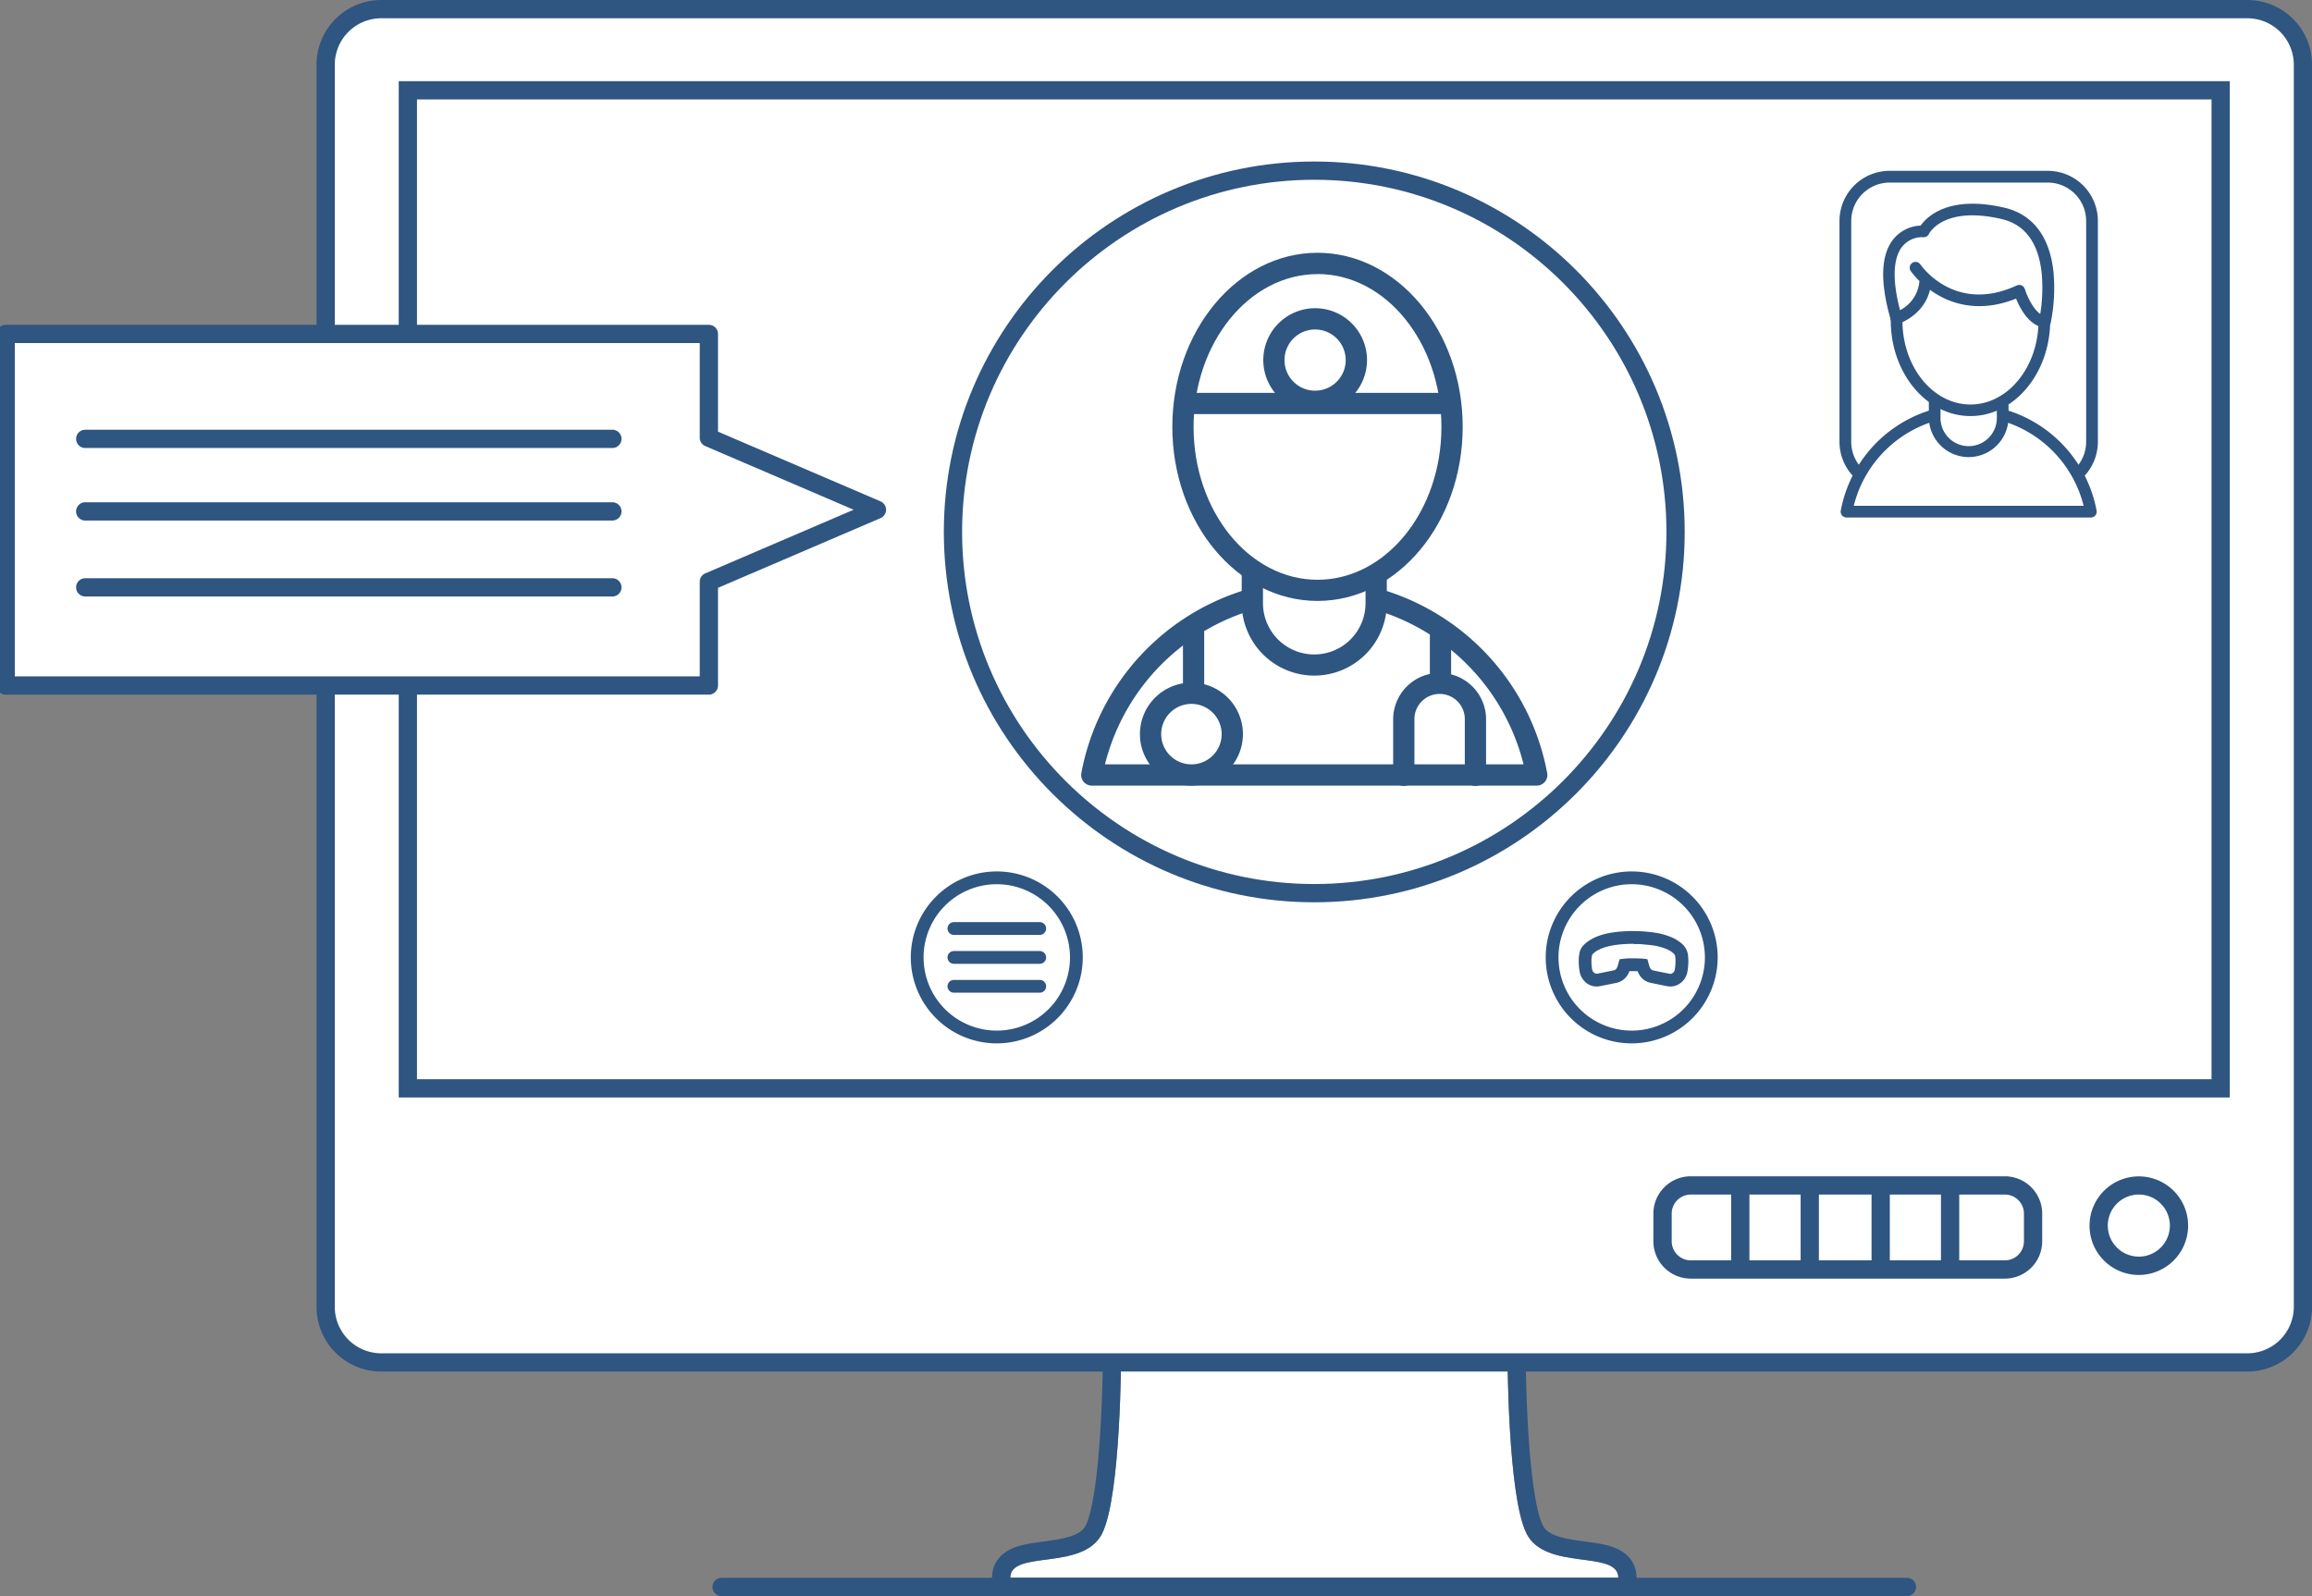 <svg xmlns="http://www.w3.org/2000/svg" viewBox="0 0 1266.21 874.24"><rect x="0" y="0" width="1266.21" height="874.24" fill="#808080" stroke="none"/><defs><style>.cls-1{fill:#fff;}.cls-2{fill:#2f5581;}</style></defs><g id="Ebene_12" data-name="Ebene 12"><path class="cls-1" d="M717,864.24H886.3c0-15.61-39.88-3.47-50.28-24.28s-10.41-98.7-10.41-98.7H614s0,77.9-10.4,98.7-50.29,8.67-50.29,24.28H717Z"/><path class="cls-2" d="M825.62,741.26s0,77.9,10.4,98.7,50.28,8.67,50.28,24.28h-333c0-15.61,39.88-3.47,50.29-24.28s10.4-98.7,10.4-98.7H825.62m10-10H604v10c0,29.21-2.54,80.62-9.35,94.23-2.89,5.78-11.46,7.33-23.25,8.89-5.81.77-11.31,1.5-16,3.33-10.54,4.14-12.11,12.13-12.11,16.53v10h353v-10c0-4.4-1.57-12.39-12.11-16.53-4.67-1.83-10.16-2.56-16-3.33-11.79-1.56-20.36-3.11-23.25-8.89-6.81-13.62-9.34-65-9.34-94.23v-10Z"/><rect class="cls-1" x="178.35" y="5" width="1082.85" height="741.26" rx="30.45"/><path class="cls-2" d="M1230.76,751.26H208.8a35.49,35.49,0,0,1-35.45-35.45V35.45A35.49,35.49,0,0,1,208.8,0h1022a35.49,35.49,0,0,1,35.45,35.45V715.81A35.49,35.49,0,0,1,1230.76,751.26ZM208.8,10a25.48,25.48,0,0,0-25.45,25.45V715.81a25.48,25.48,0,0,0,25.45,25.45h1022a25.48,25.48,0,0,0,25.45-25.45V35.45A25.48,25.48,0,0,0,1230.76,10Z"/><rect class="cls-1" x="223.37" y="49.48" width="992.82" height="546.66"/><path class="cls-2" d="M1221.19,601.14H218.37V44.48H1221.19Zm-992.82-10h982.82V54.48H228.37Z"/><path class="cls-2" d="M1044.36,874.24H395.21a5,5,0,0,1,0-10h649.15a5,5,0,0,1,0,10Z"/><circle class="cls-1" cx="719.78" cy="291.34" r="197.88"/><path class="cls-2" d="M719.78,494.22c-111.86,0-202.87-91-202.87-202.88s91-202.87,202.87-202.87,202.88,91,202.88,202.87S831.65,494.22,719.78,494.22Zm0-395.75c-106.35,0-192.87,86.52-192.87,192.87s86.52,192.88,192.87,192.88,192.88-86.53,192.88-192.88S826.13,98.47,719.78,98.47Z"/><path class="cls-1" d="M841.62,424.49a124,124,0,0,0-243.68,0Z"/><path class="cls-2" d="M841.62,430.31H597.94a5.83,5.83,0,0,1-5.72-6.89,129.77,129.77,0,0,1,255.12,0,5.81,5.81,0,0,1-5.72,6.89ZM605.16,418.67H834.41a118.15,118.15,0,0,0-229.25,0Z"/><rect class="cls-1" x="685.87" y="257.04" width="67.82" height="107.19" rx="33.91"/><path class="cls-2" d="M719.78,370.06a39.78,39.78,0,0,1-39.73-39.73V291a39.73,39.73,0,0,1,79.46,0v39.38A39.77,39.77,0,0,1,719.78,370.06Zm0-107.2A28.13,28.13,0,0,0,691.69,291v39.38a28.09,28.09,0,0,0,56.18,0V291A28.13,28.13,0,0,0,719.78,262.86Z"/><path class="cls-1" d="M721.56,323.33c-40.7,0-73.69-40.08-73.69-89.52s33-89.53,73.69-89.53,73.69,40.08,73.69,89.53-33,89.52-73.69,89.52"/><path class="cls-2" d="M721.56,329.15c-43.84,0-79.51-42.77-79.51-95.34s35.67-95.35,79.51-95.35,79.51,42.77,79.51,95.35S765.4,329.15,721.56,329.15Zm0-179c-37.42,0-67.87,37.55-67.87,83.71s30.45,83.7,67.87,83.7,67.87-37.55,67.87-83.7S759,150.1,721.56,150.1Z"/><path class="cls-2" d="M792.92,226.82H650.2a5.82,5.82,0,0,1,0-11.64H792.92a5.82,5.82,0,1,1,0,11.64Z"/><path class="cls-2" d="M653.69,385.55a5.83,5.83,0,0,1-5.82-5.82v-33a5.82,5.82,0,1,1,11.64,0v33A5.82,5.82,0,0,1,653.69,385.55Z"/><path class="cls-2" d="M788.91,375.07a5.81,5.81,0,0,1-5.82-5.82V346.69a5.82,5.82,0,0,1,11.64,0v22.56A5.82,5.82,0,0,1,788.91,375.07Z"/><circle class="cls-1" cx="652.51" cy="402.11" r="22.38"/><path class="cls-2" d="M652.51,430.31a28.2,28.2,0,1,1,28.2-28.2A28.23,28.23,0,0,1,652.51,430.31Zm0-44.76a16.56,16.56,0,1,0,16.56,16.56A16.58,16.58,0,0,0,652.51,385.55Z"/><path class="cls-2" d="M808.05,430.48a5.82,5.82,0,0,1-5.82-5.82V393.52a13.8,13.8,0,0,0-27.59,0v31.14a5.82,5.82,0,1,1-11.64,0V393.52a25.44,25.44,0,0,1,50.87,0v31.14A5.81,5.81,0,0,1,808.05,430.48Z"/><circle class="cls-1" cx="720.27" cy="197.23" r="22.58"/><path class="cls-2" d="M720.27,225.62a28.4,28.4,0,1,1,28.4-28.39A28.42,28.42,0,0,1,720.27,225.62Zm0-45.15A16.76,16.76,0,1,0,737,197.23,16.78,16.78,0,0,0,720.27,180.47Z"/><circle class="cls-1" cx="1171.37" cy="671.32" r="22.03"/><path class="cls-2" d="M1171.37,698.35a27,27,0,1,1,27-27A27.05,27.05,0,0,1,1171.37,698.35Zm0-44.05a17,17,0,1,0,17,17A17,17,0,0,0,1171.37,654.3Z"/><rect class="cls-1" x="910.5" y="649.3" width="202.9" height="46.05" rx="15.45"/><path class="cls-2" d="M1098,700.35H926A20.48,20.48,0,0,1,905.5,679.9V664.75A20.48,20.48,0,0,1,926,644.3h172a20.47,20.47,0,0,1,20.45,20.45V679.9A20.47,20.47,0,0,1,1098,700.35ZM926,654.3a10.46,10.46,0,0,0-10.46,10.45V679.9A10.47,10.47,0,0,0,926,690.35h172a10.46,10.46,0,0,0,10.45-10.45V664.75A10.46,10.46,0,0,0,1098,654.3Z"/><rect class="cls-2" x="948.1" y="649.58" width="10" height="44"/><rect class="cls-2" x="986.15" y="649.58" width="10" height="44"/><rect class="cls-2" x="1024.99" y="649.58" width="10" height="44"/><rect class="cls-2" x="1063.01" y="649.58" width="10" height="44"/><rect class="cls-1" x="1010.63" y="96.81" width="135.11" height="169.44" rx="37.9"/><path class="cls-2" d="M1121.52,269.45h-86.66A27.47,27.47,0,0,1,1007.43,242v-121a27.46,27.46,0,0,1,27.43-27.43h86.66a27.45,27.45,0,0,1,27.42,27.43V242A27.46,27.46,0,0,1,1121.52,269.45ZM1034.86,100a21.06,21.06,0,0,0-21,21V242a21,21,0,0,0,21,21h86.66a21.06,21.06,0,0,0,21-21v-121a21.06,21.06,0,0,0-21-21Z"/><path class="cls-1" d="M1145.1,280.26a68.08,68.08,0,0,0-133.83,0Z"/><path class="cls-2" d="M1145.1,283.46H1011.27a3.21,3.21,0,0,1-3.14-3.78,71.27,71.27,0,0,1,140.11,0,3.15,3.15,0,0,1-.68,2.62A3.21,3.21,0,0,1,1145.1,283.46Zm-129.86-6.4h125.9a64.88,64.88,0,0,0-125.9,0Z"/><rect class="cls-1" x="1059.57" y="188.3" width="37.25" height="58.87" rx="18.62"/><path class="cls-2" d="M1078.19,250.37a21.85,21.85,0,0,1-21.82-21.82V206.92a21.82,21.82,0,1,1,43.64,0v21.63A21.85,21.85,0,0,1,1078.19,250.37Zm0-58.87a15.44,15.44,0,0,0-15.43,15.42v21.63a15.43,15.43,0,1,0,30.85,0V206.92A15.44,15.44,0,0,0,1078.19,191.5Z"/><path class="cls-1" d="M1079.16,224.71c-22.35,0-40.46-22-40.46-49.17s18.11-49.17,40.46-49.17,40.47,22,40.47,49.17-18.12,49.17-40.47,49.17"/><path class="cls-2" d="M1079.16,227.9c-24.07,0-43.66-23.49-43.66-52.36s19.59-52.36,43.66-52.36,43.67,23.49,43.67,52.36S1103.24,227.9,1079.16,227.9Zm0-98.33c-20.55,0-37.27,20.62-37.27,46s16.72,46,37.27,46,37.28-20.62,37.28-46S1099.72,129.57,1079.16,129.57Z"/><path class="cls-1" d="M1049.1,146.53s20.13,29.69,56.88,12.73c0,0,4.92,16,14,17,0,0,11.71-51.37-23-59.38s-43.29,9.89-43.29,9.89-29.65-2.82-15.05,47.61c0,0,15-4.66,16-20.68"/><path class="cls-2" d="M1119.94,179.42l-.33,0c-8.26-.86-13.31-10.52-15.48-15.87-18.64,7.5-33,3.44-41.91-1.47a51.06,51.06,0,0,1-5.22-3.33c-3.43,14.12-16.84,18.46-17.47,18.66a3.21,3.21,0,0,1-4-2.16c-6.06-20.93-5.51-35.9,1.63-44.51a20.26,20.26,0,0,1,14.72-7.18c3.4-4.81,15.28-16.85,45.77-9.82,15.66,3.61,25,15.89,27,35.49a95.68,95.68,0,0,1-1.57,27.72A3.2,3.2,0,0,1,1119.94,179.42Zm-14-23.36a3.2,3.2,0,0,1,3,2.26c.93,3,4.16,10.72,8.44,13.62a89,89,0,0,0,.79-22.22c-1.75-16.78-9.18-26.8-22.06-29.77-31.48-7.26-39.38,7.56-39.7,8.19a3.15,3.15,0,0,1-3.17,1.78,14.05,14.05,0,0,0-11.33,5c-3.68,4.5-6.75,14.21-1.32,35a19.81,19.81,0,0,0,10.63-16,40.4,40.4,0,0,1-4.86-5.6,3.2,3.2,0,0,1,5.29-3.59c.81,1.19,19.19,27.19,52.89,11.62A3.34,3.34,0,0,1,1106,156.06Z"/><path class="cls-2" d="M893.63,571.5a47.09,47.09,0,1,1,47.09-47.09A47.15,47.15,0,0,1,893.63,571.5Zm0-87.18a40.09,40.09,0,1,0,40.09,40.09A40.14,40.14,0,0,0,893.63,484.32Z"/><g id="GmqeoK.tif"><path class="cls-2" d="M894.69,517.07c1.61,0,3.22,0,4.82.16s3.47.31,5.2.53a28.77,28.77,0,0,1,4.94,1c1,.31,2,.64,2.9,1a13.88,13.88,0,0,1,2.71,1.46c.44.29.84.64,1.26,1a2.89,2.89,0,0,1,1,2.22,24.45,24.45,0,0,1-.3,6.67,2.83,2.83,0,0,1-1.38,2,1.93,1.93,0,0,1-1.06.29,3,3,0,0,1-.66-.08l-3-.61-3.3-.67c-.87-.18-1.73-.35-2.59-.55a2.29,2.29,0,0,1-1.33-1,7.8,7.8,0,0,1-.89-2.32c-.24-.84-.47-1.68-.7-2.52a.35.35,0,0,0-.31-.28,28.73,28.73,0,0,0-3.82-.38c-1.21,0-2.42-.08-3.63-.08-1.37,0-2.73,0-4.09.12-1.09.07-2.17.23-3.26.35a.32.32,0,0,0-.29.26c-.32,1.18-.64,2.36-1,3.53a4.05,4.05,0,0,1-.85,1.63,2.65,2.65,0,0,1-1.51.75l-5.7,1.16c-1,.21-2.07.42-3.1.61a1.72,1.72,0,0,1-.39,0,2.18,2.18,0,0,1-1.51-.68,3.24,3.24,0,0,1-.94-1.92,26.9,26.9,0,0,1-.29-5.67,12.27,12.27,0,0,1,.27-1.7,1.9,1.9,0,0,1,.62-1,11.52,11.52,0,0,1,2.13-1.6,19.77,19.77,0,0,1,3.05-1.44,30.57,30.57,0,0,1,4.61-1.28,52.57,52.57,0,0,1,7.18-.9c1.73-.11,3.45-.17,5.17-.17m0-7c-1.81,0-3.69.06-5.6.18a59.43,59.43,0,0,0-8.13,1,35.45,35.45,0,0,0-5.71,1.6,25.45,25.45,0,0,0-4.13,2,17.93,17.93,0,0,0-3.42,2.58,8.7,8.7,0,0,0-2.64,4.68l0,.23a18.48,18.48,0,0,0-.34,2.34,33.61,33.61,0,0,0,.36,7.15,10.23,10.23,0,0,0,3,6,9.19,9.19,0,0,0,6.36,2.63,8.41,8.41,0,0,0,1.66-.16c1.08-.19,2.15-.41,3.22-.63l2.63-.53,3.06-.62a9.54,9.54,0,0,0,5.33-2.94,10.76,10.76,0,0,0,2.1-3.54c.72,0,1.44,0,2.17,0s1.52,0,2.3,0a11.51,11.51,0,0,0,1.27,2.49,9.13,9.13,0,0,0,5.5,3.82c.78.18,1.51.33,2.23.48l.55.11,3.33.68,1.1.23,1.83.37a10.51,10.51,0,0,0,2.13.23,9,9,0,0,0,4.71-1.31,9.78,9.78,0,0,0,4.62-6.76,31.16,31.16,0,0,0,.37-8.59,9.72,9.72,0,0,0-3.76-7.08l-.28-.22c-.33-.27-.76-.6-1.26-.94a21.35,21.35,0,0,0-4-2.17c-1.27-.51-2.49-.91-3.42-1.2a34.52,34.52,0,0,0-6.14-1.32c-2.08-.27-3.92-.46-5.63-.57s-3.5-.18-5.29-.18Z"/></g><path class="cls-2" d="M545.93,571.5A47.09,47.09,0,1,1,593,524.41,47.15,47.15,0,0,1,545.93,571.5Zm0-87.18A40.09,40.09,0,1,0,586,524.41,40.13,40.13,0,0,0,545.93,484.32Z"/><path class="cls-2" d="M569.43,512.08h-47a3.5,3.5,0,1,1,0-7h47a3.5,3.5,0,0,1,0,7Z"/><path class="cls-2" d="M569.43,527.91h-47a3.5,3.5,0,0,1,0-7h47a3.5,3.5,0,0,1,0,7Z"/><path class="cls-2" d="M569.43,543.74h-47a3.5,3.5,0,1,1,0-7h47a3.5,3.5,0,1,1,0,7Z"/><polygon class="cls-1" points="480.23 279.2 388.24 239.73 388.24 182.92 3.11 182.92 3.11 375.48 388.24 375.48 388.24 318.67 480.23 279.2"/><path class="cls-2" d="M388.23,380.48H3.11a5,5,0,0,1-5-5V182.92a5,5,0,0,1,5-5H388.23a5,5,0,0,1,5,5v53.52l89,38.17a5,5,0,0,1,0,9.19l-89,38.17v53.51A5,5,0,0,1,388.23,380.48Zm-380.12-10H383.23V318.67a5,5,0,0,1,3-4.6l81.29-34.87-81.29-34.87a5,5,0,0,1-3-4.6V187.92H8.11Z"/><path class="cls-2" d="M335.38,245.39H46.68a5,5,0,0,1,0-10h288.7a5,5,0,0,1,0,10Z"/><path class="cls-2" d="M335.38,285.11H46.68a5,5,0,0,1,0-10h288.7a5,5,0,0,1,0,10Z"/><path class="cls-2" d="M335.38,326.72H46.68a5,5,0,0,1,0-10h288.7a5,5,0,0,1,0,10Z"/></g></svg>